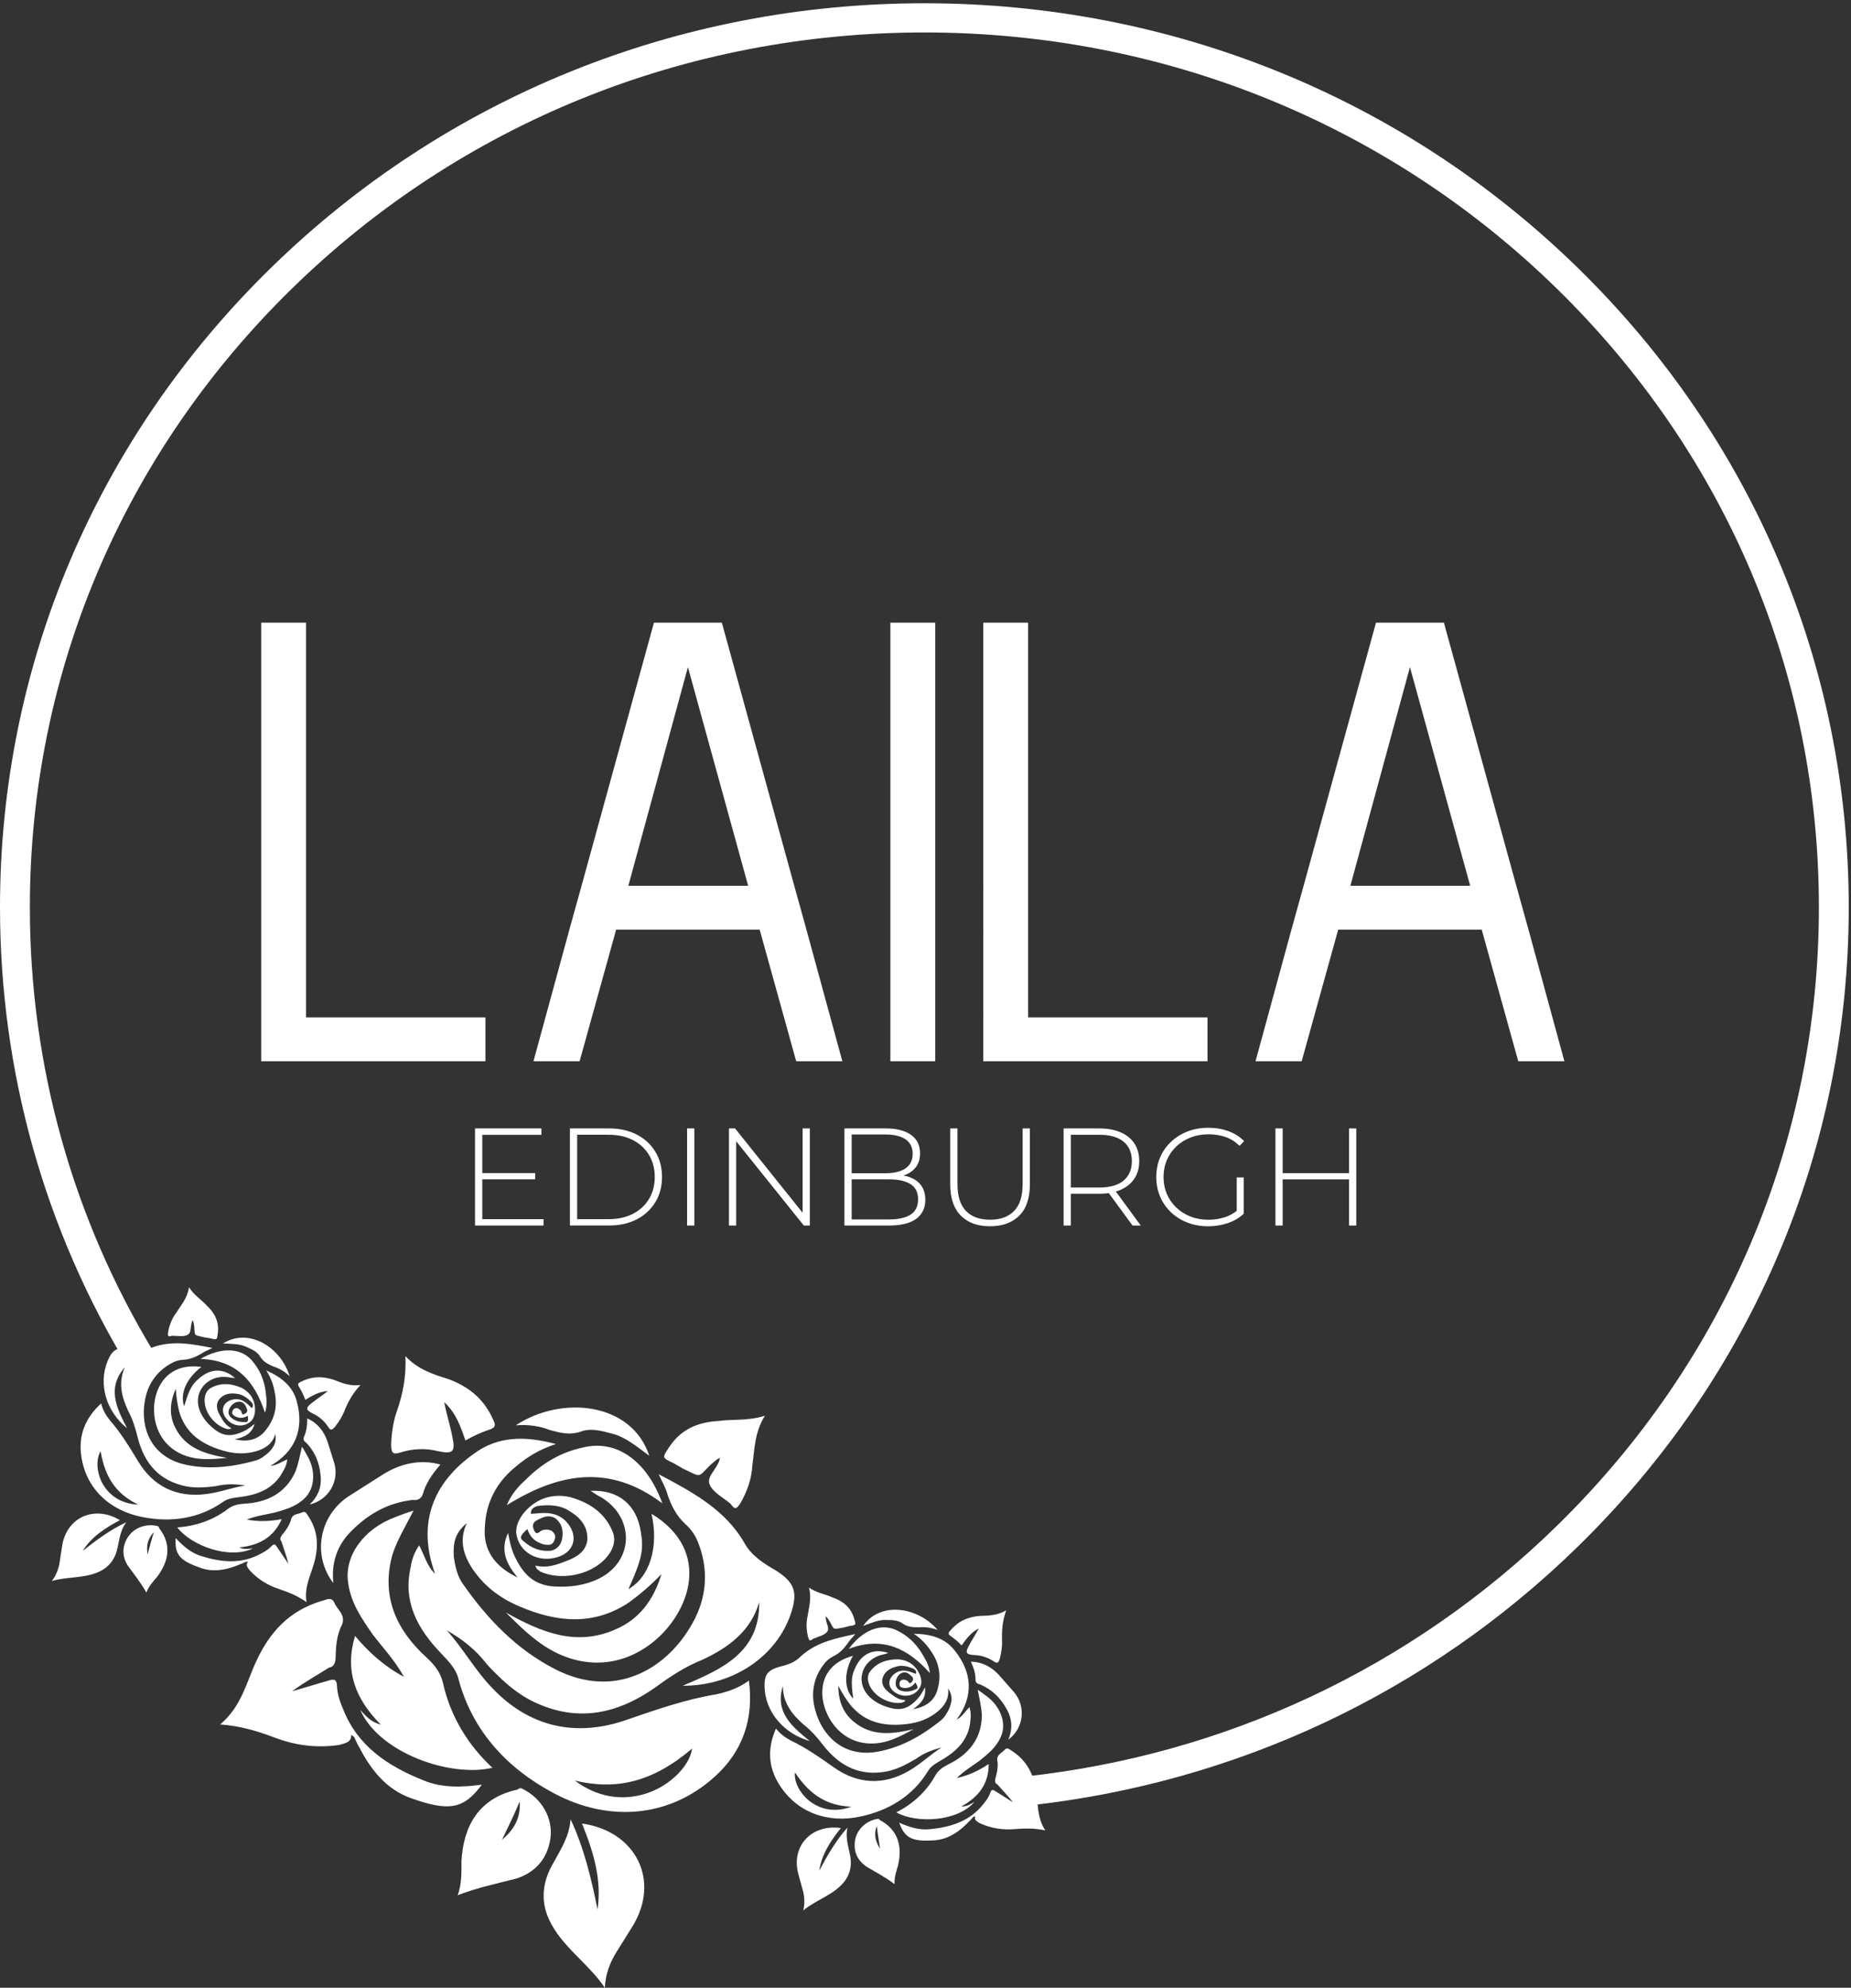 <?xml version="1.0" encoding="UTF-8"?> <svg xmlns="http://www.w3.org/2000/svg" width="558" height="599" fill="none"><rect width="100%" height="100%" fill="#333333" stroke="none"/><path fill="#fff" d="M145.38 367.386h18.48v1.925H143.2v-29.268h20.02v1.926h-17.83v25.417h-.01Zm-.26-13.882h16.21v1.877h-16.21v-1.877ZM171.811 369.311v-29.268h11.85c3.17 0 5.94.626 8.34 1.877 2.4 1.251 4.26 2.982 5.58 5.181 1.33 2.2 1.99 4.722 1.99 7.566 0 2.845-.66 5.367-1.99 7.567-1.33 2.199-3.19 3.93-5.58 5.181s-5.17 1.877-8.34 1.877h-11.85v.019Zm2.18-1.925h9.49c2.82 0 5.27-.548 7.36-1.633 2.08-1.085 3.69-2.581 4.83-4.497 1.14-1.906 1.71-4.106 1.71-6.589 0-2.483-.57-4.672-1.71-6.588-1.14-1.907-2.75-3.412-4.83-4.497s-4.53-1.633-7.36-1.633h-9.49v25.437ZM207.13 369.311v-29.268h2.18v29.268h-2.18ZM219.75 369.311v-29.268h1.84l21.34 26.629h-.98v-26.629h2.18v29.268h-1.8l-21.38-26.628h.98v26.628h-2.18ZM254.561 369.311v-29.268h12.49c3.22 0 5.75.645 7.57 1.926 1.82 1.281 2.74 3.138 2.74 5.562 0 1.584-.38 2.923-1.15 4.018-.77 1.085-1.83 1.906-3.19 2.444-1.36.547-2.87.811-4.55.811l.77-.84c2.05 0 3.81.293 5.26.879 1.46.587 2.56 1.437 3.31 2.552.75 1.114 1.13 2.512 1.13 4.184 0 2.454-.91 4.36-2.74 5.709-1.83 1.349-4.59 2.023-8.3 2.023h-13.34Zm2.18-1.837h11.16c2.88 0 5.07-.479 6.59-1.447 1.52-.968 2.27-2.503 2.27-4.624 0-2.121-.76-3.617-2.27-4.575-1.51-.958-3.71-1.447-6.59-1.447h-11.42v-1.838h10.48c2.6 0 4.61-.489 6.03-1.466 1.42-.978 2.14-2.444 2.14-4.389 0-1.946-.71-3.373-2.14-4.351-1.43-.977-3.44-1.466-6.03-1.466h-10.22V367.474ZM298.44 369.526c-3.71 0-6.63-1.055-8.77-3.177-2.14-2.121-3.21-5.269-3.21-9.453v-16.853h2.18v16.765c0 3.656.86 6.355 2.57 8.114 1.71 1.76 4.13 2.63 7.27 2.63 3.14 0 5.52-.88 7.23-2.63 1.71-1.759 2.57-4.458 2.57-8.114v-16.765h2.18v16.853c0 4.184-1.07 7.332-3.21 9.453-2.14 2.122-5.08 3.177-8.81 3.177ZM320.64 369.311v-29.268h10.73c2.51 0 4.66.391 6.46 1.173 1.8.782 3.18 1.906 4.15 3.363.97 1.466 1.45 3.246 1.45 5.328 0 2.082-.48 3.783-1.45 5.249-.97 1.467-2.35 2.591-4.15 3.383-1.8.791-3.95 1.192-6.46 1.192h-9.54l.98-1.007v10.578h-2.18l.01.009Zm2.18-10.45-.98-1.007h9.54c3.22 0 5.67-.694 7.33-2.092 1.66-1.398 2.5-3.343 2.5-5.855 0-2.513-.83-4.497-2.5-5.875-1.67-1.379-4.11-2.073-7.33-2.073h-9.54l.98-1.046v17.948Zm18.6 10.45-7.78-10.616h2.48l7.78 10.616h-2.48ZM364.22 369.527c-2.25 0-4.33-.372-6.24-1.105-1.91-.733-3.57-1.779-4.98-3.119-1.41-1.339-2.5-2.903-3.27-4.702-.77-1.798-1.15-3.773-1.15-5.914 0-2.141.38-4.115 1.15-5.914.77-1.799 1.87-3.363 3.29-4.702 1.42-1.34 3.09-2.376 4.98-3.119 1.9-.733 3.98-1.104 6.27-1.104 2.29 0 4.18.332 6.03 1.007 1.85.674 3.44 1.671 4.75 3.01l-1.37 1.418c-1.31-1.251-2.74-2.151-4.3-2.679-1.55-.528-3.24-.791-5.07-.791-1.94 0-3.74.322-5.39.958-1.65.645-3.09 1.544-4.32 2.717-1.23 1.173-2.17 2.532-2.84 4.096-.67 1.564-1 3.265-1 5.103 0 1.838.33 3.539 1 5.103.67 1.564 1.62 2.923 2.84 4.096 1.23 1.173 2.67 2.072 4.32 2.718 1.65.645 3.45.958 5.39.958 1.77 0 3.44-.264 5.03-.792 1.58-.528 3.03-1.408 4.34-2.64l1.24 1.633c-1.34 1.251-2.94 2.199-4.81 2.825-1.87.626-3.83.939-5.88.939h-.01Zm8.6-3.969v-10.744h2.1v10.959l-2.1-.206v-.009ZM386.67 369.311h-2.18v-29.268h2.18v29.268Zm20.27-13.92h-20.53v-1.877h20.53v1.877Zm-.26-15.348h2.18v29.268h-2.18v-29.268ZM132.82 306.581h13.52v13.217H78.74V187.631h13.52v118.95H132.82ZM243.11 280.148l10.82 39.65h-13.91l-11.01-39.65h-43.27l-11.01 39.65h-13.91l10.82-39.65 3.67-13.217 21.83-79.3h20.47l21.83 79.3 3.67 13.217Zm-53.69-13.217h36.12l-18.16-65.898-17.96 65.898ZM268.41 319.798V187.631h13.52v132.167h-13.52ZM350.49 306.581h13.52v13.217h-67.6V187.631h13.52v118.95h40.56ZM460.78 280.148l10.82 39.65h-13.91l-11.01-39.65h-43.27l-11.01 39.65h-13.91l10.82-39.65 3.67-13.217 21.83-79.3h20.47l21.83 79.3 3.67 13.217Zm-53.7-13.217h36.12l-18.16-65.898-17.96 65.898ZM134.73 491.331c4.86 5.416 8.7 12.268 13.61 17.293 11.19 11.829 25.26 14.986 40.58 9.629 8.93-3.089 17.86-6.178 26.96-7.674 3.34-.723 6.73-1.818 9.89-4.145 1.52 11.663-1.93 21.429-10.3 28.946-13.96 12.64-32.28 13.627-48.38 5.064-14.23-7.518-24.69-18.848-28.86-34.43-.74-3.255-3.22-5.582-5.31-7.84-7-7.293-11.47-15.416-9.15-25.749.34-2.317 1.07-4.585 2.6-6.736 1.58 2.982 2.32 6.247 4.8 8.564-5.48-14.976-.83-27.343 11.77-36.238 7.24-5.299 15.32-5.357 24.65-2.865-5.09 1.652-8.65 3.92-11.87 6.618-5.93 4.693-9.27 10.939-9.55 18.398-.57 6.628 2.71 11.819 9.88 15.201-3.78-4.477-5.19-8.622-2.88-13.431.46 2.434.9 4.858 2.15 7.4 2.49 5.083 5.65 8.29 11.64 8.739 4.8.274 9.32-.274 13.68-2.424 10.46-5.24 10.74-18.222.74-24.361-1.13-.557-1.86-1.056-3.33-2.043 8.54-.381 13.91 4.321 15.14 12.386.85 5.249.45 7.957-3.74 17.234 6.61-3.812 9.16-12.923 6.96-22.699 18.54 11.281 11.35 30.001.38 38.721-10.51 8.398-23.79 8.114-35.04-.567-3.28-2.434-6.43-5.64-9.26-8.407 10.45 5.807 21.07 10.45 33.17 5.044 6.9-2.981 11.36-8.671 13.74-16.628-3.33 3.48-6.56 6.188-9.72 8.505-10.74 7.185-21.88 6.012-32.89 1.32-5.71-2.376-10.45-5.807-14.12-11.057-2.99-4.369-4.35-8.895-1.97-14.086-3.68 3.03-4.13 6.129-3.9 10.108.39 2.815 1.13 6.08 2.82 8.289 7.34 10.499 16.09 19.62 27.74 25.593 18.02 9.228 33.12-.098 40.58-12.474 4.75-7.625 6-16.129 2.83-24.859-.84-2.483-2.14-4.644-4.29-6.52-2.49-2.317-4.07-5.309-5.2-8.623-.5-2.043-1.8-4.203-2.71-6.295 10.12 5.367 20.23 10.724 25.99 20.998 1.93 3.421 5.6 5.914 9.33 8.016 5.54 3.539 6.72 6.471 4.57 12.875-4.35 13.197-17.75 21.975-32.67 21.858 12.04-5.025 23.29-10.157 23.07-25.182-2.49 8.729-9.28 13.695-17.08 17.342-5.14 2.043-9.61 4.966-14.13 8.28-12.16 8.563-24.59 10.773-38.1 3.744-4.85-2.649-8.75-6.354-12.6-10.45-3.73-4.859-7.74-7.791-12.2-10.392l-.02.01Zm38.58 45.251c6.56 4.869 14.02 6.306 21.65 3.823 6.78-2.2 12.89-8.055 13.68-13.471-11.99 10.157-22.84 12.581-35.33 9.648Zm-48.63-81.392c-2.26 4.419-4.92 8.779-6.39 13.315-3.45 12.542 1.12 22.65 10.39 31.057 2.48 2.317 4.18 4.526 4.91 7.791 2.2 9.776 7.39 18.408 14.85 25.358-12.55 2.982-34.07-4.379-39.83-17.41 1.75 1.828 3.1 3.597 6.21 4.418-7.73-7.791-10.96-16.139-7.79-26.746 4.13 4.917 8.75 9.121 14.75 12.327-2.88-5.142-6.38-8.788-9.43-12.767-3.33-4.809-6.66-9.619-7.4-15.631-1.24-8.065 4.81-16.296 14.19-19.717 2.15-.88 3.84-1.437 5.53-1.985l.01-.01Zm-36.64 54.461c3.79-1.046 7.17-2.151 10.96-3.207 1.7-.547 2.48-.44 2.59 1.554.06 2.376.9 4.869 1.81 6.961 4.4 11.271 13.61 17.293 24.29 21.555 5.71 2.376 11.81 2.043 17.57 1.281-5.54 7.507-10.06 8.055-21.19 4.135-7.69-2.659-12.43-8.837-15.88-15.641-.67-.88-.9-2.102-1.58-2.992l-.73-.498c.05 2.385-1.98 2.493-3.68 3.04-7.0.987-13.34.108-19.83-2.385-4.98-1.877-10.01-3.363-16-3.813 6.45-5.415 7.92-12.708 10.86-19.004 4.13-8.895 9.9-15.191 19.62-18.173 1.25-.224 3.06-1.544 3.96.558.91 2.101 3.5 3.646 2.26 6.628-1.7 3.314-1.82 6.852-1.92 10.391-.23 1.545-.73 2.258-1.98 2.483-3.56 2.268-7.52 4.477-11.14 7.127h.01Zm87.41 39.855c16.22 2.268 23.73 17.137 15.25 30.94-1.59 2.541-3.17 5.083-4.75 7.615-2.09 3.255-3.46 7.019-3.62 10.939-4.97-7.4-13.11-12.484-16.78-20.5-2.77-5.914-1.92-11.711 1.3-17.185 2.21-4.028 4.81-8.006 5.15-13.09 4 8.456 6.26 17.851 8.13 27.177 1.3-8.887-1.13-17.118-4.69-25.916l.01.02ZM137.98 571.1c1.36-3.763 1.08-7.351 1.14-10.499.62-9.785 4.75-18.671 16.85-21.311.45-.342.9-.664 1.64-.176 5.65 2.767 9.21 8.789 8.3 14.977-.85 5.806-4.3 10.059-10.23 11.994-5.88 1.535-11.7 2.698-17.69 5.025l-.01-.01Zm13.34-16.677c3.23-2.708 5.77-6.296 5.32-11.496-1.86 4.477-3.56 7.791-5.32 11.496Zm-29.1-145.755c3.84 4.086 8.47 5.523 13.11 6.96 6.49 2.493 10.79 6.247 13.5 12.542.62 1.271.5 2.044-1.19 2.601-2.54.831-5.14 2.043-7.34 3.314-1.41-4.145-2.82-8.29-6.38-11.545.67 3.646 1.8 6.96 2.48 10.606.96 4.478.05 5.142-4.64 4.087-3.5-.88-7.57-.665-10.97.439-2.54.831-2.82 0-2.88-2.375.12-3.529.68-7.4 1.99-10.773 1.47-4.526 2.6-9.502 2.32-15.856Zm108.38 17.938c-3.16 5.084-3.05 9.835-3.79 14.859-.23 4.311-1.59 8.065-3.73 11.712-1.02 1.437-1.47 1.769-2.49.44l-.34-.44c-2.14-1.877-5.54-3.539-6.39-6.022-.84-2.483 2.71-4.751 3.17-7.85-1.3.606-1.8 1.32-2.71 1.984-4.24 4.145-2.6 3.979-8.64 1.164-.74-.499-1.86-1.046-2.6-1.545-3.79-1.72-3.38-1.662-1.3-4.917 3.62-5.416 8.76-7.459 14.87-7.791 4.13-.606 8.88.058 13.96-1.594h-.01Zm-97.83 14.713c-2.43 2.815-4.46 5.689-5.37 9.12-.62 1.486-1.86 1.711-3.05 1.545-7.41.938-13.11 4.086-18.32 9.277-4.24 4.145-6.22 9.394-5.54 15.798-6.44-8.398-4.29-20.334 4.64-26.189 3.56-2.268 7.12-4.527 10.68-6.785 5.31-3.206 11.13-4.36 16.95-2.756l.01-.01Zm28.64 30.451c3.5.889 6.5-.274 9.5-1.437s5.66-2.757 6.16-6.237c.17-3.92-1.87-6.579-5.19-8.622-2.94-1.985-6.16-2.043-9.44-1.711-1.25.215-2.55.831-2.38 2.425 3.67-.274 7.41-.939 10.57 2.267 3.84 4.087 2.71 9.062-2.37 10.715-5.94 1.935-11.93-1.271-12.66-7.293-.06-2.376 1.02-4.204 2.03-5.641 3.45-4.252 8.2-6.344 14.07-5.132 5.82 1.603 10.62 4.644 13 10.499 1.18 2.923-.06 5.914-2.44 8.339-4.75 4.858-13.46 6.403-19.5 3.588-.34-.44-1.12-.558-1.36-1.77l.01.01Zm-2.43-10.998c-2.32 2.043-2.43 2.816-.96 3.813 2.14 1.877 4.81 3.04 8.08 2.708 2.09-.499 3.11-1.936 3.4-3.872.34-2.316-.17-4.359-1.98-5.806-1.46-.997-3.1-.831-4.86.107-1.3.606-2.6 1.212-1.7 3.314.91 2.102 1.58.225 2.83 0 1.24-.225 2.43-.058 3.1.831.68.89.57 1.662 0 2.767-.57 1.104-1.75.938-2.94.772-2.71-.772-4.12-2.16-4.97-4.643v.009Zm40.7-7.722c-15.99-12.103-31.36-9.131-46.91.537 1.24-2.981 3.22-5.464 5.54-7.508 4.75-4.858 10.52-8.397 17.18-9.824 10.91-2.815 19.89 4.761 24.18 16.804l.01-.009Zm-3.95-14.371c-4.02-2.932-7.24-5.748-11.53-6.745-3.11-.831-6.21-1.662-9.21-.498-3.38 1.104-6.1.332-9.21-.499-3.05-1.222-6.62-1.72-10.29-1.437 13.85-9.111 34.93-6.951 40.24 9.179Z"></path><path fill="#fff" d="M275.851 530.17c-2.65 1.564-5.26 2.913-8.22 3.578-8.16 1.652-14.31-1.359-19.32-7.645-1.84-2.405-3.72-4.604-6.09-6.442-3.51-3.07-6.27-6.677-6.21-11.614-2.46 7.821 2.61 12.181 8.12 16.6-7.82-2.171-13.44-8.759-13.65-16.306-.12-3.666.95-5.025 4.4-6.042 2.28-.537 4.58-1.29 6.13-2.795 4.61-4.507 10.74-5.797 16.86-7.088-.8.958-1.82 1.897-2.4 2.884-1.11 1.564-2.4 2.884-4.07 3.725-1.41.664-2.43 1.593-3.26 2.766-3.02 4.086-3.7 8.72-2.41 13.412 1.97 7.576 8.39 14.713 19.26 12.582 7.02-1.379 13.02-4.839 18.49-9.229 1.23-.899 2.13-2.493 2.77-3.91.74-2.043.99-3.734-.46-5.865.43 3.069-.99 5.23-3.23 7.067-2.74 2.2-5.75 3.275-9.11 3.666-6.49.812-12.49-.244-16.98-5.601-1.29-1.682-2.55-3.578-3.75-5.895 0 4.516 1.44 8.153 4.58 10.744 5.48 4.633 11.75 3.793 18.12 2.316-1.91 1.027-4.06 2.219-6.15 3.011-7.23 2.855-14.22 1.017-18.4-4.936-4.37-6.198-5.2-17.059 6.25-20.177-2.68 4.78-2.77 9.922.09 12.904-.74-5.475-.52-6.951.74-9.561 1.91-4.028 5.45-5.68 9.85-4.204-.92.303-1.38.45-2.06.567-6.19 1.711-8.07 8.535-3.42 12.836 1.94 1.779 4.22 2.737 6.77 3.314 3.2.665 5.35-.538 7.45-2.825 1.05-1.144 1.66-2.347 2.28-3.549.46 2.855-.93 4.81-3.6 6.589 4.28-.694 6.8-2.913 7.54-6.462 1.02-3.939.25-7.703-2.12-11.037-1.26-1.896-2.77-3.607-5.17-5.23 5.26.088 9.48 1.33 12.43 5.182 5.19 6.53 5.69 13.685.48 20.695 1.66-.841 2.55-2.435 3.85-3.754.46 1.349.49 2.649.31 3.91-.4 5.748-4.01 9.326-8.81 12.092-1.45.87-3.11 1.711-4 3.305-4.62 7.517-11.85 11.877-20.46 13.676-9.75 2.072-19.17-1.183-24.49-9.874-3.2-5.181-3.47-10.802-.85-16.667 1.29 1.681 2.89 2.766 4.52 3.646 4.52 2.141 8.71 5.084 12.89 8.036 7.17 5.083 15.01 5.543 22.71 1.036 3.35-1.896 6.43-4.898 9.82-7.009-2.74.694-5.29 1.623-8 3.607l-.02-.029Zm-36.19 3.959c-.43 2.952 1.84 6.921 5.04 9.081 3.6 2.435 7.72 2.796 11.91 1.232-6.99-.332-12.28-3.216-16.95-10.323v.01Zm57.67-23.08c4.37 3.186 6.24 8.397 4.33 12.424-1.32 3.041-3.82 5.054-6.31 7.068-2.22 1.623-4.62 3.001-6.93 5.26 3.63-.783 6.71-2.288 9.63-4.233 0 6.012-2.99 9.893-8.25 12.806 1.76.029 2.74-.694 3.94-1.379-5.05 5.954-17.45 6.579-23.54 3.148 4.98-2.522 9.05-6.256 11.72-11.037.89-1.593 2.13-2.492 3.79-3.333 6.16-3.001 10.13-7.605 10.28-14.673-.06-2.591-.77-5.269-1.26-7.909.8.538 1.6 1.085 2.58 1.867l.02-.009Zm3.34 26.677c-.62-.303-.77-.752-.65-1.593.5-1.867.99-3.734.62-5.719-.18-1.74 1.42-2.16 2.22-3.128.8-.958 1.54 0 2.15.303 4.62 3.011 6.64 7.166 7.41 12.425.55 3.724.18 7.762 2.7 11.555-3.2-.665-6.06-.636-8.95-.401-3.78.332-7.23-.157-10.74-1.721-.8-.537-1.85-.899-1.45-2.141l-.46.147c-.5.362-.8.968-1.29 1.33-2.87 3.04-6.31 5.562-10.74 5.797-6.43.391-8.71-.577-10.43-5.328 2.89 1.261 6.03 2.346 9.38 1.955 6.25-.635 12-2.405 16.06-7.635.8-.958 1.63-2.131 2.03-3.363.37-1.026.8-.958 1.6-.42 1.82 1.114 3.41 2.2 5.23 3.314-1.47-1.926-3.2-3.676-4.7-5.386l.01.009Zm-53.7 25.994c2.43-4.595 5.08-9.17 8.5-12.992-.62 2.708.12 5.171.64 7.605.83 3.334.37 6.491-2 9.17-3.17 3.637-8.22 5.083-11.97 8.202.53-2.073.4-4.243-.18-6.257l-1.29-4.692c-2.27-8.485 3.98-15.123 12.81-13.891-3.23 4.066-5.79 7.996-6.5 12.835l-.01.02Zm14.24-1.222c-2.8-1.897-3.94-4.634-3.47-7.791.49-3.363 3.29-5.983 6.68-6.579.46-.147.65.088.83.332 5.91 3.187 6.68 8.446 5.47 13.657-.46 1.652-1.17 3.489-1.05 5.66-2.77-2.112-5.63-3.588-8.46-5.269v-.01Zm3.12-12.239c-1.05 2.649-.28 4.907.98 6.804-.34-2.2-.71-4.184-.98-6.804Zm37.71-56.376c.16 1.955-.15 4.056-.64 5.924-.4 1.231-.68 1.622-1.88.811-1.6-1.085-3.69-1.809-5.66-1.867-2.61-.147-2.98-.636-1.78-2.825.93-1.809 2.03-3.363 2.96-5.172-2.37 1.173-3.75 3.129-5.14 5.084-.95-.997-2.12-2.014-3.32-2.825-.8-.538-.74-.968-.22-1.535 2.4-2.884 5.23-4.204 9.02-4.536 2.65-.059 5.29-.117 7.94-1.682-1.14 3.275-1.32 6.042-1.26 8.632l-.02-.009Zm-51.13-12.533c3.14 1.085 5.5 2.923 6.55 6.286.58 2.014.8 2.043-1.45 2.375-.46.147-1.14.264-1.6.421-3.6.567-2.77.899-4.34-1.897-.37-.479-.52-.928-1.11-1.447-.25 1.682 1.26 3.402.43 4.575-.83 1.174-2.86 1.535-4.28 2.19l-.25.176c-.74.538-.92.303-1.23-.606-.55-2.229-.67-4.389-.12-6.677.4-2.737 1.2-5.2.35-8.329 2.4 1.623 4.98 1.985 7.04 2.923l.01.01Zm50.2 23.364c1.51 1.711 3.01 3.431 4.52 5.142 3.75 4.389 3.01 10.949-1.67 14.38 1.36-3.246 1.14-6.286-.42-9.082-1.91-3.49-4.4-5.982-8.12-7.586-.65-.088-1.26-.391-1.35-1.261.06-1.925-.55-3.734-1.38-5.562 3.29.029 6.15 1.505 8.43 3.979l-.01-.01Zm-29.14 8.378c-3.6.567-7.91-1.535-9.63-4.79-.86-1.623-1.04-3.373.03-4.722 2.16-2.708 5.14-3.578 8.43-3.549 3.26.245 5.41 2.044 6.55 4.781.31.899.58 2.014.18 3.245-1.32 3.04-4.95 3.813-7.75 1.916-2.4-1.623-2.21-4.389.43-5.953 2.15-1.202 4-.303 5.88.391.34-.811-.25-1.33-.86-1.623-1.66-.665-3.35-1.114-5.2-.518-2.06.577-3.54 1.652-4.06 3.734-.28 1.897.86 3.129 2.25 4.184 1.38 1.056 2.77 2.112 4.74 2.171-.31.596-.74.537-.99.723v.01Zm.65-4.419c-.65-.088-1.29-.176-1.42-.841-.12-.664-.06-1.085.44-1.446.49-.362 1.14-.274 1.75.029.62.303.68 1.378 1.48.42.8-.958.22-1.476-.37-1.984-.77-.753-1.6-1.085-2.52-.782-1.17.479-1.76 1.476-1.94 2.737-.15 1.056.16 1.955 1.17 2.532 1.66.665 3.23.45 4.64-.205.92-.303.99-.724.09-2.132-.83 1.174-1.79 1.682-3.32 1.682v-.01Zm-1.47-16.961c3.26 1.74 5.72 4.458 7.44 7.704.89 1.417 1.54 3.01 1.72 4.751-6.61-7.371-14.18-11.223-24.43-7.283 4.12-5.651 10.01-8.271 15.26-5.172h.01Zm11.51-.537c-1.88-.694-3.82-.968-5.6-.782-1.75-.03-3.29-.03-4.89-1.115-1.39-1.056-3.14-1.085-4.89-1.114-2.4-.118-4.52.87-7.08 1.799 5.3-7.635 16.65-5.621 22.46 1.212ZM65.13 447.829c-3.07.401-6.02.616-8.99.079-8.15-1.672-12.56-6.834-14.59-14.556-.71-2.923-1.53-5.67-2.95-8.28-1.96-4.184-3.02-8.574-.95-13.07-5.45 6.207-2.58 12.19.66 18.388-6.28-5.035-8.75-13.276-5.86-20.275 1.39-3.412 2.93-4.233 6.5-3.822 2.31.391 4.73.606 6.76-.167 6.07-2.336 12.21-1.124 18.36.079-1.13.567-2.44 1.026-3.38 1.71-1.66.998-3.38 1.711-5.25 1.828-1.57.059-2.88.509-4.12 1.262-4.44 2.571-6.95 6.549-7.69 11.359-1.29 7.713 1.69 16.765 12.52 19.053 7 1.476 13.91.645 20.73-1.242 1.5-.342 2.97-1.457 4.14-2.503 1.51-1.583 2.43-3.03 1.98-5.552-.86 2.982-3.04 4.409-5.85 5.22-3.41.948-6.61.753-9.85-.195-6.28-1.789-11.35-5.103-13.28-11.77-.5-2.043-.88-4.282-1.03-6.873-1.84 4.136-2.01 8.036-.19 11.633 3.13 6.384 9.22 8.065 15.66 9.199-2.17.196-4.63.45-6.87.352-7.8-.205-13.45-4.624-14.85-11.711-1.47-7.39 2.2-17.665 13.98-16.061-4.41 3.333-6.59 8.016-5.19 11.858 1.56-5.309 2.36-6.57 4.59-8.476 3.39-2.952 7.32-3.089 10.75-.01-.97-.088-1.45-.127-2.12-.283-6.37-.851-10.88 4.682-8.38 10.44 1.05 2.385 2.75 4.155 4.85 5.68 2.66 1.857 5.13 1.593 7.98.313 1.43-.636 2.48-1.506 3.54-2.366-.75 2.796-2.82 4.047-6 4.634 4.2 1.036 7.43-.02 9.55-2.982 2.54-3.216 3.37-6.96 2.57-10.949-.38-2.229-1.06-4.389-2.6-6.813 4.79 2.141 8.14 4.917 9.28 9.599 2.09 8.016-.38 14.771-8.01 19.161 1.87-.127 3.34-1.232 5.06-1.946-.13 1.418-.63 2.62-1.32 3.705-2.72 5.113-7.48 6.98-13.01 7.645-1.68.234-3.55.361-5.02 1.466-7.3 5.093-15.72 6.257-24.35 4.556-9.79-1.907-17.09-8.564-18.42-18.613-.82-5.993 1.23-11.262 6.02-15.612.49 2.053 1.52 3.666 2.66 5.103 3.27 3.724 5.9 8.065 8.53 12.395 4.49 7.459 11.5 10.939 20.4 9.815 3.85-.43 7.9-1.984 11.86-2.59-2.79-.44-5.52-.577-8.81.185ZM30.34 437.33c-1.6 2.532-1.14 7.068.91 10.294 2.3 3.637 5.94 5.582 10.41 5.778-6.27-3.031-9.94-7.743-11.33-16.081l.01.009Zm62.3 1.359c2.7 4.634 2.29 10.128-1.1 13.08-2.46 2.268-5.56 3.138-8.67 4.018-2.7.625-5.46.958-8.5 2.121 3.65.704 7.08.528 10.56-.127-2.46 5.513-6.78 7.899-12.8 8.524 1.6.714 2.79.43 4.17.264-7.06 3.49-18.68-.772-22.86-6.305 5.6-.362 10.85-2.2 15.26-5.543 1.47-1.114 2.97-1.456 4.83-1.583 6.87-.352 12.39-3.021 15.42-9.444 1-2.395 1.44-5.122 2.08-7.742.51.811 1.02 1.613 1.6 2.718l.01.019Zm-7.83 25.769c-.44-.518-.4-.988.06-1.711 1.22-1.515 2.43-3.03 2.9-4.995.55-1.672 2.18-1.428 3.31-2.004 1.12-.567 1.41.596 1.85 1.114 3 4.556 3.16 9.16 1.72 14.282-1.02 3.637-3 7.185-2.24 11.643-2.66-1.857-5.3-2.952-8.05-3.861-3.6-1.173-6.57-2.962-9.14-5.768-.51-.811-1.33-1.544-.45-2.522l-.48-.039c-.6.137-1.13.577-1.73.714-3.87 1.671-8.06 2.639-12.22 1.124-6.05-2.151-7.75-3.92-7.38-8.955 2.14 2.288 4.57 4.507 7.8 5.455 5.99 1.857 11.98 2.483 17.85-.733 1.13-.567 2.37-1.32 3.24-2.288.76-.791 1.12-.567 1.64.235 1.21 1.73 2.23 3.343 3.44 5.074-.56-2.337-1.43-4.615-2.11-6.775l-.01.01Zm-59.85 2.874c4.11-3.265 8.4-6.423 13.09-8.593-1.67 2.239-2 4.79-2.52 7.224-.6 3.383-2.32 6.1-5.59 7.625-4.39 2.102-9.61 1.447-14.33 2.845 1.33-1.701 2.1-3.734 2.39-5.807.25-1.603.49-3.196.73-4.809 1.38-8.662 9.82-12.318 17.42-7.733-4.62 2.464-8.58 5.074-11.2 9.238l.01.01Zm13.56 4.438c-1.79-2.835-1.71-5.787 0-8.505 1.83-2.893 5.46-4.203 8.81-3.431.49.049.56.332.62.635 4.11 5.23 2.67 10.353-.56 14.654-1.1 1.339-2.49 2.737-3.27 4.78-1.68-3.011-3.7-5.484-5.6-8.133Zm7.86-10.01c-2.04 2.013-2.26 4.389-1.88 6.618.59-2.141 1.06-4.116 1.88-6.618Zm57.6-36.972c-.66 1.848-1.8 3.666-3.01 5.181-.87.978-1.29 1.222-2.05.01-1.03-1.613-2.65-3.099-4.43-3.92-2.33-1.154-2.48-1.74-.48-3.285 1.59-1.29 3.24-2.297 4.82-3.587-2.65.146-4.72 1.398-6.79 2.649-.47-1.281-1.12-2.679-1.89-3.891-.51-.811-.28-1.173.43-1.495 3.38-1.711 6.52-1.819 10.12-.636 2.45.978 4.9 1.955 7.96 1.554-2.38 2.562-3.68 5.025-4.69 7.42h.01ZM62.23 393.34c2.43 2.219 3.85 4.829 3.44 8.319-.29 2.072-.1 2.19-2.3 1.613-.49-.049-1.15-.196-1.64-.244-3.53-.88-2.91-.255-3.2-3.432-.14-.586-.1-1.055-.42-1.759-.91 1.447-.24 3.607-1.47 4.36-1.24.752-3.25.283-4.82.342l-.3.068c-.9.206-.97-.088-.88-1.036.41-2.258 1.18-4.291 2.62-6.168 1.49-2.356 3.23-4.302 3.72-7.498 1.53 2.424 3.75 3.763 5.27 5.425l-.02.01Zm36.48 41.009c.68 2.16 1.36 4.321 2.04 6.481 1.64 5.494-1.71 11.213-7.4 12.532 2.57-2.453 3.62-5.318 3.32-8.495-.33-3.949-1.59-7.204-4.35-10.117-.56-.333-.99-.851-.72-1.682.84-1.74 1.02-3.636 1.01-5.64 3.01 1.31 5.02 3.783 6.1 6.931v-.01Zm-30.14-3.695c-3.53-.88-6.62-4.497-6.87-8.144-.13-1.828.42-3.499 1.96-4.32 3.08-1.643 6.18-1.271 9.18.039 2.89 1.495 4.13 3.988 4.05 6.94-.09.949-.29 2.073-1.16 3.05-2.45 2.268-6.1 1.565-7.89-1.27-1.53-2.425-.23-4.888 2.83-5.289 2.47-.264 3.79 1.29 5.23 2.659.64-.616.31-1.31-.13-1.828-1.25-1.251-2.62-2.327-4.56-2.503-2.12-.283-3.92.137-5.25 1.838-1.03 1.623-.49 3.207.35 4.712s1.68 3.011 3.46 3.842c-.53.43-.9.205-1.2.274Zm2.4-3.803c-.56-.332-1.11-.675-.96-1.33.16-.655.39-1.016.99-1.153.6-.137 1.15.195 1.59.713.44.519.06 1.535 1.18.968 1.12-.567.8-1.271.47-1.965-.4-.987-1.02-1.622-1.99-1.701-1.27-.009-2.21.665-2.9 1.75-.57.909-.66 1.858.04 2.777 1.25 1.251 2.78 1.671 4.34 1.622.97.088 1.2-.273.96-1.916-1.24.753-2.33.851-3.73.245l.01-.01Zm5.58-16.13c2.28 2.874 3.43 6.315 3.68 9.971.24 1.643.18 3.353-.36 5.025-3.05-9.336-8.42-15.827-19.42-16.218 6.09-3.568 12.55-3.676 16.1 1.222Zm10.77 3.998c-1.44-1.368-3.1-2.375-4.82-2.903-1.59-.714-3-1.32-4.03-2.933-.84-1.505-2.43-2.219-4.03-2.932-2.15-1.046-4.5-.968-7.23-1.115 7.97-4.937 17.56 1.349 20.1 9.883h.01Z"></path><path fill="#fff" d="M475.7 80.773C423.06 29.324 353.09.984 278.66.984c-74.43 0-144.41 28.34-197.04 79.789C28.99 132.223 0 200.623 0 273.393c0 49.601 13.48 97.17 38.72 138.726 2.56-1.525 5.15-3.011 7.76-4.468C22.05 367.434 9 321.391 9 273.393c0-70.414 28.05-136.605 78.98-186.402C138.91 37.194 206.63 9.783 278.66 9.783S418.4 37.203 469.34 86.991c50.94 49.787 78.98 115.988 78.98 186.402s-28.05 136.605-78.98 186.402c-43.79 42.807-100 69.065-160.68 75.585.73 2.874 1.35 5.729 1.6 8.671 62.48-6.853 120.33-33.951 165.44-78.039 52.63-51.449 81.62-119.859 81.62-192.619s-28.99-141.17-81.62-192.62Z"></path></svg> 